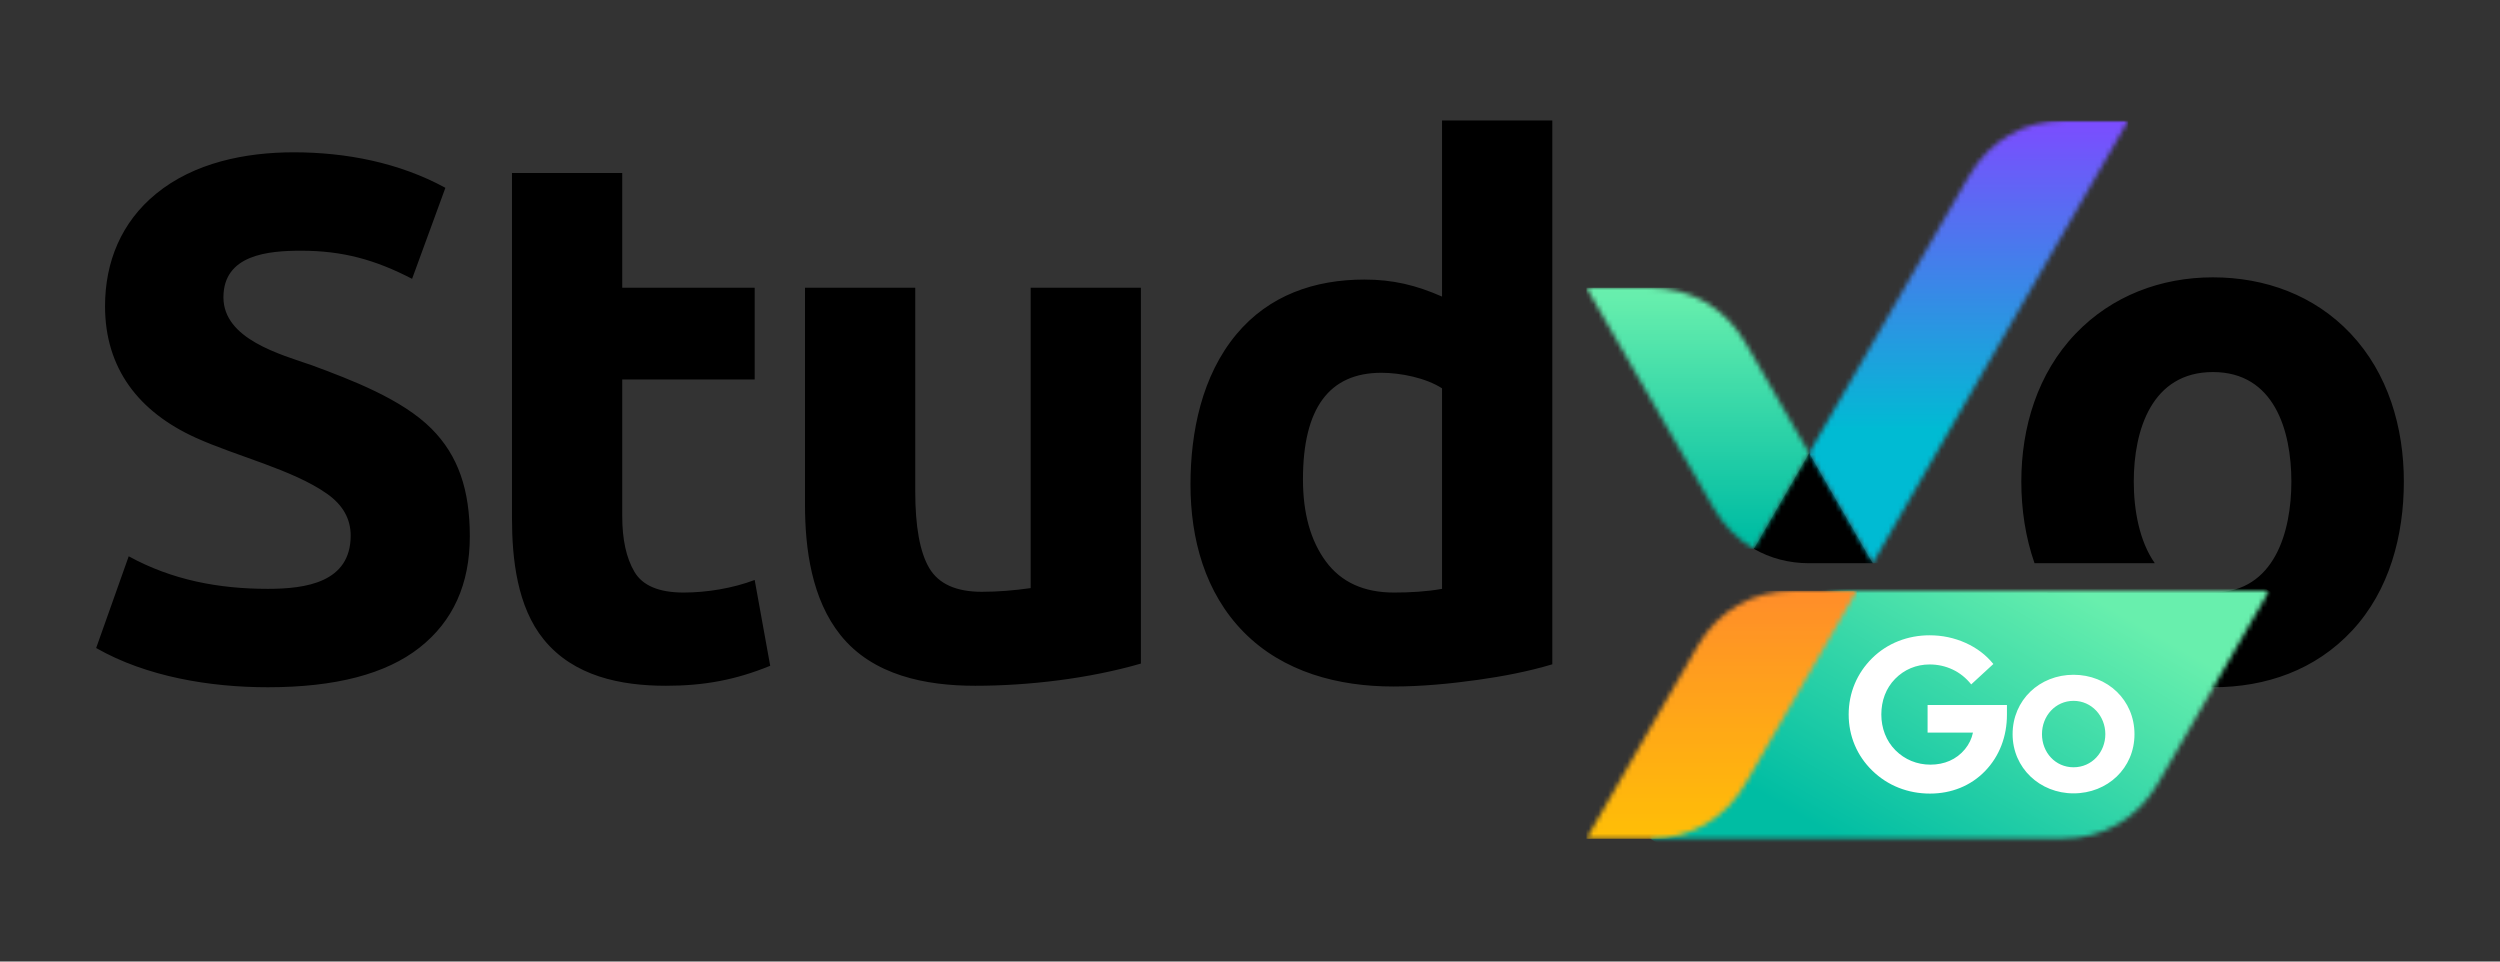 <?xml version="1.0" encoding="UTF-8"?>
<svg width="520px" height="200px" viewBox="0 0 520 200" version="1.1" xmlns="http://www.w3.org/2000/svg" xmlns:xlink="http://www.w3.org/1999/xlink">
    <rect x="0" y="0" width="520" height="200" fill="#333333" stroke="none"/>
    <title>Color - Light Background - Go</title>
    <defs>
        <polygon id="path-1" points="0 0 129 0 129 53 0 53"></polygon>
        <path d="M43.012,-2.84217094e-14 C34.594,-2.84217094e-14 27.367,4.172 23.156,11.461 L0,51.578 L85.766,51.578 C94.18,51.578 101.41,47.402 105.617,40.113 L128.777,-2.84217094e-14 L43.012,-2.84217094e-14 Z" id="path-3"></path>
        <linearGradient x1="34.28%" y1="75.603%" x2="65.719%" y2="24.396%" id="linearGradient-5">
            <stop stop-color="#00BDA3" offset="0%"></stop>
            <stop stop-color="#00BDA3" offset="12.5%"></stop>
            <stop stop-color="#00BDA3" offset="14.062%"></stop>
            <stop stop-color="#00BDA3" offset="14.844%"></stop>
            <stop stop-color="#01BDA3" offset="15.234%"></stop>
            <stop stop-color="#01BEA3" offset="15.625%"></stop>
            <stop stop-color="#02BEA3" offset="16.016%"></stop>
            <stop stop-color="#03BEA3" offset="16.406%"></stop>
            <stop stop-color="#03BFA3" offset="16.797%"></stop>
            <stop stop-color="#04BFA3" offset="17.188%"></stop>
            <stop stop-color="#04BFA3" offset="17.578%"></stop>
            <stop stop-color="#05BFA3" offset="17.969%"></stop>
            <stop stop-color="#05C0A4" offset="18.359%"></stop>
            <stop stop-color="#06C0A4" offset="18.75%"></stop>
            <stop stop-color="#07C0A4" offset="19.141%"></stop>
            <stop stop-color="#07C0A4" offset="19.531%"></stop>
            <stop stop-color="#08C1A4" offset="19.922%"></stop>
            <stop stop-color="#08C1A4" offset="20.312%"></stop>
            <stop stop-color="#09C1A4" offset="20.703%"></stop>
            <stop stop-color="#09C2A4" offset="21.094%"></stop>
            <stop stop-color="#0AC2A4" offset="21.484%"></stop>
            <stop stop-color="#0BC2A4" offset="21.875%"></stop>
            <stop stop-color="#0BC2A4" offset="22.266%"></stop>
            <stop stop-color="#0CC3A4" offset="22.656%"></stop>
            <stop stop-color="#0CC3A4" offset="23.047%"></stop>
            <stop stop-color="#0DC3A4" offset="23.438%"></stop>
            <stop stop-color="#0EC3A4" offset="23.828%"></stop>
            <stop stop-color="#0EC4A4" offset="24.219%"></stop>
            <stop stop-color="#0FC4A4" offset="24.609%"></stop>
            <stop stop-color="#0FC4A4" offset="25%"></stop>
            <stop stop-color="#10C5A5" offset="25.391%"></stop>
            <stop stop-color="#10C5A5" offset="25.781%"></stop>
            <stop stop-color="#11C5A5" offset="26.172%"></stop>
            <stop stop-color="#12C5A5" offset="26.562%"></stop>
            <stop stop-color="#12C6A5" offset="26.953%"></stop>
            <stop stop-color="#13C6A5" offset="27.344%"></stop>
            <stop stop-color="#13C6A5" offset="27.734%"></stop>
            <stop stop-color="#14C7A5" offset="28.125%"></stop>
            <stop stop-color="#14C7A5" offset="28.516%"></stop>
            <stop stop-color="#15C7A5" offset="28.906%"></stop>
            <stop stop-color="#16C7A5" offset="29.297%"></stop>
            <stop stop-color="#16C8A5" offset="29.688%"></stop>
            <stop stop-color="#17C8A5" offset="30.078%"></stop>
            <stop stop-color="#17C8A5" offset="30.469%"></stop>
            <stop stop-color="#18C8A5" offset="30.859%"></stop>
            <stop stop-color="#18C9A5" offset="31.25%"></stop>
            <stop stop-color="#19C9A5" offset="31.641%"></stop>
            <stop stop-color="#1AC9A5" offset="32.031%"></stop>
            <stop stop-color="#1ACAA6" offset="32.422%"></stop>
            <stop stop-color="#1BCAA6" offset="32.812%"></stop>
            <stop stop-color="#1BCAA6" offset="33.203%"></stop>
            <stop stop-color="#1CCAA6" offset="33.594%"></stop>
            <stop stop-color="#1CCBA6" offset="33.984%"></stop>
            <stop stop-color="#1DCBA6" offset="34.375%"></stop>
            <stop stop-color="#1ECBA6" offset="34.766%"></stop>
            <stop stop-color="#1ECCA6" offset="35.156%"></stop>
            <stop stop-color="#1FCCA6" offset="35.547%"></stop>
            <stop stop-color="#1FCCA6" offset="35.938%"></stop>
            <stop stop-color="#20CCA6" offset="36.328%"></stop>
            <stop stop-color="#20CDA6" offset="36.719%"></stop>
            <stop stop-color="#21CDA6" offset="37.109%"></stop>
            <stop stop-color="#22CDA6" offset="37.5%"></stop>
            <stop stop-color="#22CDA6" offset="37.891%"></stop>
            <stop stop-color="#23CEA6" offset="38.281%"></stop>
            <stop stop-color="#23CEA6" offset="38.672%"></stop>
            <stop stop-color="#24CEA6" offset="39.062%"></stop>
            <stop stop-color="#24CFA7" offset="39.453%"></stop>
            <stop stop-color="#25CFA7" offset="39.844%"></stop>
            <stop stop-color="#26CFA7" offset="40.234%"></stop>
            <stop stop-color="#26CFA7" offset="40.625%"></stop>
            <stop stop-color="#27D0A7" offset="41.016%"></stop>
            <stop stop-color="#27D0A7" offset="41.406%"></stop>
            <stop stop-color="#28D0A7" offset="41.797%"></stop>
            <stop stop-color="#29D0A7" offset="42.188%"></stop>
            <stop stop-color="#29D1A7" offset="42.578%"></stop>
            <stop stop-color="#2AD1A7" offset="42.969%"></stop>
            <stop stop-color="#2AD1A7" offset="43.359%"></stop>
            <stop stop-color="#2BD2A7" offset="43.75%"></stop>
            <stop stop-color="#2BD2A7" offset="44.141%"></stop>
            <stop stop-color="#2CD2A7" offset="44.531%"></stop>
            <stop stop-color="#2DD2A7" offset="44.922%"></stop>
            <stop stop-color="#2DD3A7" offset="45.312%"></stop>
            <stop stop-color="#2ED3A7" offset="45.703%"></stop>
            <stop stop-color="#2ED3A7" offset="46.094%"></stop>
            <stop stop-color="#2FD4A7" offset="46.484%"></stop>
            <stop stop-color="#2FD4A8" offset="46.875%"></stop>
            <stop stop-color="#30D4A8" offset="47.266%"></stop>
            <stop stop-color="#31D4A8" offset="47.656%"></stop>
            <stop stop-color="#31D5A8" offset="48.047%"></stop>
            <stop stop-color="#32D5A8" offset="48.438%"></stop>
            <stop stop-color="#32D5A8" offset="48.828%"></stop>
            <stop stop-color="#33D5A8" offset="49.219%"></stop>
            <stop stop-color="#33D6A8" offset="49.609%"></stop>
            <stop stop-color="#34D6A8" offset="50%"></stop>
            <stop stop-color="#35D6A8" offset="50.391%"></stop>
            <stop stop-color="#35D7A8" offset="50.781%"></stop>
            <stop stop-color="#36D7A8" offset="51.172%"></stop>
            <stop stop-color="#36D7A8" offset="51.562%"></stop>
            <stop stop-color="#37D7A8" offset="51.953%"></stop>
            <stop stop-color="#37D8A8" offset="52.344%"></stop>
            <stop stop-color="#38D8A8" offset="52.734%"></stop>
            <stop stop-color="#39D8A8" offset="53.125%"></stop>
            <stop stop-color="#39D8A8" offset="53.516%"></stop>
            <stop stop-color="#3AD9A9" offset="53.906%"></stop>
            <stop stop-color="#3AD9A9" offset="54.297%"></stop>
            <stop stop-color="#3BD9A9" offset="54.688%"></stop>
            <stop stop-color="#3BDAA9" offset="55.078%"></stop>
            <stop stop-color="#3CDAA9" offset="55.469%"></stop>
            <stop stop-color="#3DDAA9" offset="55.859%"></stop>
            <stop stop-color="#3DDAA9" offset="56.25%"></stop>
            <stop stop-color="#3EDBA9" offset="56.641%"></stop>
            <stop stop-color="#3EDBA9" offset="57.031%"></stop>
            <stop stop-color="#3FDBA9" offset="57.422%"></stop>
            <stop stop-color="#3FDCA9" offset="57.812%"></stop>
            <stop stop-color="#40DCA9" offset="58.203%"></stop>
            <stop stop-color="#41DCA9" offset="58.594%"></stop>
            <stop stop-color="#41DCA9" offset="58.984%"></stop>
            <stop stop-color="#42DDA9" offset="59.375%"></stop>
            <stop stop-color="#42DDA9" offset="59.766%"></stop>
            <stop stop-color="#43DDA9" offset="60.156%"></stop>
            <stop stop-color="#44DDA9" offset="60.547%"></stop>
            <stop stop-color="#44DEAA" offset="60.938%"></stop>
            <stop stop-color="#45DEAA" offset="61.328%"></stop>
            <stop stop-color="#45DEAA" offset="61.719%"></stop>
            <stop stop-color="#46DFAA" offset="62.109%"></stop>
            <stop stop-color="#46DFAA" offset="62.5%"></stop>
            <stop stop-color="#47DFAA" offset="62.891%"></stop>
            <stop stop-color="#48DFAA" offset="63.281%"></stop>
            <stop stop-color="#48E0AA" offset="63.672%"></stop>
            <stop stop-color="#49E0AA" offset="64.062%"></stop>
            <stop stop-color="#49E0AA" offset="64.453%"></stop>
            <stop stop-color="#4AE0AA" offset="64.844%"></stop>
            <stop stop-color="#4AE1AA" offset="65.234%"></stop>
            <stop stop-color="#4BE1AA" offset="65.625%"></stop>
            <stop stop-color="#4CE1AA" offset="66.016%"></stop>
            <stop stop-color="#4CE2AA" offset="66.406%"></stop>
            <stop stop-color="#4DE2AA" offset="66.797%"></stop>
            <stop stop-color="#4DE2AA" offset="67.188%"></stop>
            <stop stop-color="#4EE2AA" offset="67.578%"></stop>
            <stop stop-color="#4EE3AB" offset="67.969%"></stop>
            <stop stop-color="#4FE3AB" offset="68.359%"></stop>
            <stop stop-color="#50E3AB" offset="68.75%"></stop>
            <stop stop-color="#50E4AB" offset="69.141%"></stop>
            <stop stop-color="#51E4AB" offset="69.531%"></stop>
            <stop stop-color="#51E4AB" offset="69.922%"></stop>
            <stop stop-color="#52E4AB" offset="70.312%"></stop>
            <stop stop-color="#52E5AB" offset="70.703%"></stop>
            <stop stop-color="#53E5AB" offset="71.094%"></stop>
            <stop stop-color="#54E5AB" offset="71.484%"></stop>
            <stop stop-color="#54E5AB" offset="71.875%"></stop>
            <stop stop-color="#55E6AB" offset="72.266%"></stop>
            <stop stop-color="#55E6AB" offset="72.656%"></stop>
            <stop stop-color="#56E6AB" offset="73.047%"></stop>
            <stop stop-color="#56E7AB" offset="73.438%"></stop>
            <stop stop-color="#57E7AB" offset="73.828%"></stop>
            <stop stop-color="#58E7AB" offset="74.219%"></stop>
            <stop stop-color="#58E7AB" offset="74.609%"></stop>
            <stop stop-color="#59E8AC" offset="75%"></stop>
            <stop stop-color="#59E8AC" offset="75.391%"></stop>
            <stop stop-color="#5AE8AC" offset="75.781%"></stop>
            <stop stop-color="#5AE9AC" offset="76.172%"></stop>
            <stop stop-color="#5BE9AC" offset="76.562%"></stop>
            <stop stop-color="#5CE9AC" offset="76.953%"></stop>
            <stop stop-color="#5CE9AC" offset="77.344%"></stop>
            <stop stop-color="#5DEAAC" offset="77.734%"></stop>
            <stop stop-color="#5DEAAC" offset="78.125%"></stop>
            <stop stop-color="#5EEAAC" offset="78.516%"></stop>
            <stop stop-color="#5FEAAC" offset="78.906%"></stop>
            <stop stop-color="#5FEBAC" offset="79.297%"></stop>
            <stop stop-color="#60EBAC" offset="79.688%"></stop>
            <stop stop-color="#60EBAC" offset="80.078%"></stop>
            <stop stop-color="#61ECAC" offset="80.469%"></stop>
            <stop stop-color="#61ECAC" offset="80.859%"></stop>
            <stop stop-color="#62ECAC" offset="81.25%"></stop>
            <stop stop-color="#63ECAC" offset="81.641%"></stop>
            <stop stop-color="#63EDAD" offset="82.031%"></stop>
            <stop stop-color="#64EDAD" offset="82.422%"></stop>
            <stop stop-color="#64EDAD" offset="82.812%"></stop>
            <stop stop-color="#65EDAD" offset="83.203%"></stop>
            <stop stop-color="#65EEAD" offset="83.594%"></stop>
            <stop stop-color="#66EEAD" offset="83.984%"></stop>
            <stop stop-color="#67EEAD" offset="84.375%"></stop>
            <stop stop-color="#67EFAD" offset="84.766%"></stop>
            <stop stop-color="#68EFAD" offset="85.156%"></stop>
            <stop stop-color="#68EFAD" offset="85.938%"></stop>
            <stop stop-color="#68EFAD" offset="87.5%"></stop>
            <stop stop-color="#68EFAD" offset="100%"></stop>
        </linearGradient>
        <polygon id="path-6" points="0 0 58 0 58 53 0 53"></polygon>
        <path d="M43.012,-2.84217094e-14 C34.598,-2.84217094e-14 27.371,4.172 23.164,11.461 L0,51.578 L13.238,51.578 C21.652,51.578 28.879,47.402 33.09,40.113 L56.25,-2.84217094e-14 L43.012,-2.84217094e-14 Z" id="path-8"></path>
        <linearGradient x1="50%" y1="0%" x2="50%" y2="99.996%" id="linearGradient-10">
            <stop stop-color="#FF8D2A" offset="0%"></stop>
            <stop stop-color="#FF8E29" offset="1.562%"></stop>
            <stop stop-color="#FF8F29" offset="3.125%"></stop>
            <stop stop-color="#FF8F28" offset="4.688%"></stop>
            <stop stop-color="#FF9028" offset="6.25%"></stop>
            <stop stop-color="#FF9127" offset="7.812%"></stop>
            <stop stop-color="#FF9226" offset="9.375%"></stop>
            <stop stop-color="#FF9226" offset="10.938%"></stop>
            <stop stop-color="#FF9325" offset="12.5%"></stop>
            <stop stop-color="#FF9425" offset="14.062%"></stop>
            <stop stop-color="#FF9524" offset="15.625%"></stop>
            <stop stop-color="#FF9624" offset="17.188%"></stop>
            <stop stop-color="#FF9623" offset="18.75%"></stop>
            <stop stop-color="#FF9723" offset="20.312%"></stop>
            <stop stop-color="#FF9822" offset="21.875%"></stop>
            <stop stop-color="#FF9921" offset="23.438%"></stop>
            <stop stop-color="#FF9921" offset="25%"></stop>
            <stop stop-color="#FF9A20" offset="26.562%"></stop>
            <stop stop-color="#FF9B20" offset="28.125%"></stop>
            <stop stop-color="#FF9C1F" offset="29.688%"></stop>
            <stop stop-color="#FF9D1F" offset="31.25%"></stop>
            <stop stop-color="#FF9D1E" offset="32.812%"></stop>
            <stop stop-color="#FF9E1E" offset="34.375%"></stop>
            <stop stop-color="#FF9F1D" offset="35.938%"></stop>
            <stop stop-color="#FFA01C" offset="37.5%"></stop>
            <stop stop-color="#FFA01C" offset="39.062%"></stop>
            <stop stop-color="#FFA11B" offset="40.625%"></stop>
            <stop stop-color="#FFA21B" offset="42.188%"></stop>
            <stop stop-color="#FFA31A" offset="43.75%"></stop>
            <stop stop-color="#FFA31A" offset="45.312%"></stop>
            <stop stop-color="#FFA419" offset="46.875%"></stop>
            <stop stop-color="#FFA519" offset="48.438%"></stop>
            <stop stop-color="#FFA618" offset="50%"></stop>
            <stop stop-color="#FFA717" offset="51.562%"></stop>
            <stop stop-color="#FFA717" offset="53.125%"></stop>
            <stop stop-color="#FFA816" offset="54.688%"></stop>
            <stop stop-color="#FFA916" offset="56.25%"></stop>
            <stop stop-color="#FFAA15" offset="57.812%"></stop>
            <stop stop-color="#FFAA15" offset="59.375%"></stop>
            <stop stop-color="#FFAB14" offset="60.938%"></stop>
            <stop stop-color="#FFAC14" offset="62.5%"></stop>
            <stop stop-color="#FFAD13" offset="64.062%"></stop>
            <stop stop-color="#FFAE12" offset="65.625%"></stop>
            <stop stop-color="#FFAE12" offset="67.188%"></stop>
            <stop stop-color="#FFAF11" offset="68.75%"></stop>
            <stop stop-color="#FFB011" offset="70.312%"></stop>
            <stop stop-color="#FFB110" offset="71.875%"></stop>
            <stop stop-color="#FFB110" offset="73.438%"></stop>
            <stop stop-color="#FFB20F" offset="75%"></stop>
            <stop stop-color="#FFB30F" offset="76.562%"></stop>
            <stop stop-color="#FFB40E" offset="78.125%"></stop>
            <stop stop-color="#FFB50D" offset="79.688%"></stop>
            <stop stop-color="#FFB50D" offset="81.25%"></stop>
            <stop stop-color="#FFB60C" offset="82.812%"></stop>
            <stop stop-color="#FFB70C" offset="84.375%"></stop>
            <stop stop-color="#FFB80B" offset="85.938%"></stop>
            <stop stop-color="#FFB80B" offset="87.5%"></stop>
            <stop stop-color="#FFB90A" offset="89.062%"></stop>
            <stop stop-color="#FFBA0A" offset="90.625%"></stop>
            <stop stop-color="#FFBB09" offset="92.188%"></stop>
            <stop stop-color="#FFBC08" offset="93.75%"></stop>
            <stop stop-color="#FFBC08" offset="95.312%"></stop>
            <stop stop-color="#FFBD07" offset="96.875%"></stop>
            <stop stop-color="#FFBE07" offset="98.438%"></stop>
            <stop stop-color="#FFBF06" offset="100%"></stop>
        </linearGradient>
        <polygon id="path-11" points="0 0 48 0 48 56 0 56"></polygon>
        <path d="M-5.68434189e-14,0 L26.473,45.848 C28.574,49.492 31.434,52.355 34.82,54.309 L46.324,34.387 L33.09,11.461 C28.879,4.172 21.652,0 13.238,0 L-5.68434189e-14,0 Z" id="path-13"></path>
        <linearGradient x1="50%" y1="100.003%" x2="50%" y2="0%" id="linearGradient-15">
            <stop stop-color="#00BDA3" offset="0%"></stop>
            <stop stop-color="#00BDA3" offset="3.125%"></stop>
            <stop stop-color="#00BDA3" offset="4.688%"></stop>
            <stop stop-color="#01BDA3" offset="5.469%"></stop>
            <stop stop-color="#02BEA3" offset="6.25%"></stop>
            <stop stop-color="#02BEA3" offset="7.031%"></stop>
            <stop stop-color="#03BFA3" offset="7.812%"></stop>
            <stop stop-color="#04BFA3" offset="8.594%"></stop>
            <stop stop-color="#05BFA3" offset="9.375%"></stop>
            <stop stop-color="#06C0A4" offset="10.156%"></stop>
            <stop stop-color="#07C0A4" offset="10.938%"></stop>
            <stop stop-color="#08C1A4" offset="11.719%"></stop>
            <stop stop-color="#09C1A4" offset="12.5%"></stop>
            <stop stop-color="#09C2A4" offset="13.281%"></stop>
            <stop stop-color="#0AC2A4" offset="14.062%"></stop>
            <stop stop-color="#0BC2A4" offset="14.844%"></stop>
            <stop stop-color="#0CC3A4" offset="15.625%"></stop>
            <stop stop-color="#0DC3A4" offset="16.406%"></stop>
            <stop stop-color="#0EC4A4" offset="17.188%"></stop>
            <stop stop-color="#0FC4A4" offset="17.969%"></stop>
            <stop stop-color="#10C4A4" offset="18.75%"></stop>
            <stop stop-color="#10C5A5" offset="19.531%"></stop>
            <stop stop-color="#11C5A5" offset="20.312%"></stop>
            <stop stop-color="#12C6A5" offset="21.094%"></stop>
            <stop stop-color="#13C6A5" offset="21.875%"></stop>
            <stop stop-color="#14C7A5" offset="22.656%"></stop>
            <stop stop-color="#15C7A5" offset="23.438%"></stop>
            <stop stop-color="#16C7A5" offset="24.219%"></stop>
            <stop stop-color="#17C8A5" offset="25%"></stop>
            <stop stop-color="#17C8A5" offset="25.781%"></stop>
            <stop stop-color="#18C9A5" offset="26.562%"></stop>
            <stop stop-color="#19C9A5" offset="27.344%"></stop>
            <stop stop-color="#1ACAA5" offset="28.125%"></stop>
            <stop stop-color="#1BCAA6" offset="28.906%"></stop>
            <stop stop-color="#1CCAA6" offset="29.688%"></stop>
            <stop stop-color="#1DCBA6" offset="30.469%"></stop>
            <stop stop-color="#1ECBA6" offset="31.25%"></stop>
            <stop stop-color="#1ECCA6" offset="32.031%"></stop>
            <stop stop-color="#1FCCA6" offset="32.812%"></stop>
            <stop stop-color="#20CCA6" offset="33.594%"></stop>
            <stop stop-color="#21CDA6" offset="34.375%"></stop>
            <stop stop-color="#22CDA6" offset="35.156%"></stop>
            <stop stop-color="#23CEA6" offset="35.938%"></stop>
            <stop stop-color="#24CEA6" offset="36.719%"></stop>
            <stop stop-color="#25CFA7" offset="37.5%"></stop>
            <stop stop-color="#25CFA7" offset="38.281%"></stop>
            <stop stop-color="#26CFA7" offset="39.062%"></stop>
            <stop stop-color="#27D0A7" offset="39.844%"></stop>
            <stop stop-color="#28D0A7" offset="40.625%"></stop>
            <stop stop-color="#29D1A7" offset="41.406%"></stop>
            <stop stop-color="#2AD1A7" offset="42.188%"></stop>
            <stop stop-color="#2BD1A7" offset="42.969%"></stop>
            <stop stop-color="#2CD2A7" offset="43.75%"></stop>
            <stop stop-color="#2CD2A7" offset="44.531%"></stop>
            <stop stop-color="#2DD3A7" offset="45.312%"></stop>
            <stop stop-color="#2ED3A7" offset="46.094%"></stop>
            <stop stop-color="#2FD4A8" offset="46.875%"></stop>
            <stop stop-color="#30D4A8" offset="47.656%"></stop>
            <stop stop-color="#31D4A8" offset="48.438%"></stop>
            <stop stop-color="#32D5A8" offset="49.219%"></stop>
            <stop stop-color="#32D5A8" offset="50%"></stop>
            <stop stop-color="#33D6A8" offset="50.781%"></stop>
            <stop stop-color="#34D6A8" offset="51.562%"></stop>
            <stop stop-color="#35D7A8" offset="52.344%"></stop>
            <stop stop-color="#36D7A8" offset="53.125%"></stop>
            <stop stop-color="#37D7A8" offset="53.906%"></stop>
            <stop stop-color="#38D8A8" offset="54.688%"></stop>
            <stop stop-color="#39D8A8" offset="55.469%"></stop>
            <stop stop-color="#39D9A9" offset="56.25%"></stop>
            <stop stop-color="#3AD9A9" offset="57.031%"></stop>
            <stop stop-color="#3BD9A9" offset="57.812%"></stop>
            <stop stop-color="#3CDAA9" offset="58.594%"></stop>
            <stop stop-color="#3DDAA9" offset="59.375%"></stop>
            <stop stop-color="#3EDBA9" offset="60.156%"></stop>
            <stop stop-color="#3FDBA9" offset="60.938%"></stop>
            <stop stop-color="#40DCA9" offset="61.719%"></stop>
            <stop stop-color="#40DCA9" offset="62.5%"></stop>
            <stop stop-color="#41DCA9" offset="63.281%"></stop>
            <stop stop-color="#42DDA9" offset="64.062%"></stop>
            <stop stop-color="#43DDA9" offset="64.844%"></stop>
            <stop stop-color="#44DEAA" offset="65.625%"></stop>
            <stop stop-color="#45DEAA" offset="66.406%"></stop>
            <stop stop-color="#46DFAA" offset="67.188%"></stop>
            <stop stop-color="#47DFAA" offset="67.969%"></stop>
            <stop stop-color="#47DFAA" offset="68.75%"></stop>
            <stop stop-color="#48E0AA" offset="69.531%"></stop>
            <stop stop-color="#49E0AA" offset="70.312%"></stop>
            <stop stop-color="#4AE1AA" offset="71.094%"></stop>
            <stop stop-color="#4BE1AA" offset="71.875%"></stop>
            <stop stop-color="#4CE1AA" offset="72.656%"></stop>
            <stop stop-color="#4DE2AA" offset="73.438%"></stop>
            <stop stop-color="#4EE2AA" offset="74.219%"></stop>
            <stop stop-color="#4EE3AB" offset="75%"></stop>
            <stop stop-color="#4FE3AB" offset="75.781%"></stop>
            <stop stop-color="#50E4AB" offset="76.562%"></stop>
            <stop stop-color="#51E4AB" offset="77.344%"></stop>
            <stop stop-color="#52E4AB" offset="78.125%"></stop>
            <stop stop-color="#53E5AB" offset="78.906%"></stop>
            <stop stop-color="#54E5AB" offset="79.688%"></stop>
            <stop stop-color="#55E6AB" offset="80.469%"></stop>
            <stop stop-color="#55E6AB" offset="81.25%"></stop>
            <stop stop-color="#56E6AB" offset="82.031%"></stop>
            <stop stop-color="#57E7AB" offset="82.812%"></stop>
            <stop stop-color="#58E7AB" offset="83.594%"></stop>
            <stop stop-color="#59E8AC" offset="84.375%"></stop>
            <stop stop-color="#5AE8AC" offset="85.156%"></stop>
            <stop stop-color="#5BE9AC" offset="85.938%"></stop>
            <stop stop-color="#5CE9AC" offset="86.719%"></stop>
            <stop stop-color="#5CE9AC" offset="87.5%"></stop>
            <stop stop-color="#5DEAAC" offset="88.281%"></stop>
            <stop stop-color="#5EEAAC" offset="89.062%"></stop>
            <stop stop-color="#5FEBAC" offset="89.844%"></stop>
            <stop stop-color="#60EBAC" offset="90.625%"></stop>
            <stop stop-color="#61ECAC" offset="91.406%"></stop>
            <stop stop-color="#62ECAC" offset="92.188%"></stop>
            <stop stop-color="#63ECAC" offset="92.969%"></stop>
            <stop stop-color="#63EDAD" offset="93.75%"></stop>
            <stop stop-color="#64EDAD" offset="94.531%"></stop>
            <stop stop-color="#65EEAD" offset="95.312%"></stop>
            <stop stop-color="#66EEAD" offset="96.094%"></stop>
            <stop stop-color="#67EEAD" offset="96.875%"></stop>
            <stop stop-color="#68EFAD" offset="100%"></stop>
        </linearGradient>
        <polygon id="path-16" points="0 0 67 0 67 93 0 93"></polygon>
        <path d="M53.168,0 C44.75,0 37.523,4.172 33.312,11.461 L0,69.164 L13.234,92.09 L66.402,0 L53.168,0 Z" id="path-18"></path>
        <linearGradient x1="49.997%" y1="99.999%" x2="49.997%" y2="0.002%" id="linearGradient-20">
            <stop stop-color="#00BBD3" offset="0%"></stop>
            <stop stop-color="#00BBD3" offset="25%"></stop>
            <stop stop-color="#00BBD3" offset="28.125%"></stop>
            <stop stop-color="#00BBD3" offset="29.688%"></stop>
            <stop stop-color="#00BBD3" offset="30.469%"></stop>
            <stop stop-color="#02BAD4" offset="30.859%"></stop>
            <stop stop-color="#02B9D4" offset="31.25%"></stop>
            <stop stop-color="#03B8D4" offset="31.641%"></stop>
            <stop stop-color="#04B8D4" offset="32.031%"></stop>
            <stop stop-color="#04B7D5" offset="32.422%"></stop>
            <stop stop-color="#05B7D5" offset="32.812%"></stop>
            <stop stop-color="#06B6D5" offset="33.203%"></stop>
            <stop stop-color="#06B5D5" offset="33.594%"></stop>
            <stop stop-color="#07B5D6" offset="33.984%"></stop>
            <stop stop-color="#08B4D6" offset="34.375%"></stop>
            <stop stop-color="#08B3D6" offset="34.766%"></stop>
            <stop stop-color="#09B3D6" offset="35.156%"></stop>
            <stop stop-color="#0AB2D6" offset="35.547%"></stop>
            <stop stop-color="#0BB2D7" offset="35.938%"></stop>
            <stop stop-color="#0BB1D7" offset="36.328%"></stop>
            <stop stop-color="#0CB0D7" offset="36.719%"></stop>
            <stop stop-color="#0DB0D7" offset="37.109%"></stop>
            <stop stop-color="#0DAFD8" offset="37.5%"></stop>
            <stop stop-color="#0EAED8" offset="37.891%"></stop>
            <stop stop-color="#0FAED8" offset="38.281%"></stop>
            <stop stop-color="#0FADD8" offset="38.672%"></stop>
            <stop stop-color="#10ADD9" offset="39.062%"></stop>
            <stop stop-color="#11ACD9" offset="39.453%"></stop>
            <stop stop-color="#11ABD9" offset="39.844%"></stop>
            <stop stop-color="#12ABD9" offset="40.234%"></stop>
            <stop stop-color="#13AADA" offset="40.625%"></stop>
            <stop stop-color="#14AADA" offset="41.016%"></stop>
            <stop stop-color="#14A9DA" offset="41.406%"></stop>
            <stop stop-color="#15A8DA" offset="41.797%"></stop>
            <stop stop-color="#16A8DB" offset="42.188%"></stop>
            <stop stop-color="#16A7DB" offset="42.578%"></stop>
            <stop stop-color="#17A6DB" offset="42.969%"></stop>
            <stop stop-color="#18A6DB" offset="43.359%"></stop>
            <stop stop-color="#18A5DC" offset="43.75%"></stop>
            <stop stop-color="#19A5DC" offset="44.141%"></stop>
            <stop stop-color="#1AA4DC" offset="44.531%"></stop>
            <stop stop-color="#1AA3DC" offset="44.922%"></stop>
            <stop stop-color="#1BA3DD" offset="45.312%"></stop>
            <stop stop-color="#1CA2DD" offset="45.703%"></stop>
            <stop stop-color="#1DA1DD" offset="46.094%"></stop>
            <stop stop-color="#1DA1DD" offset="46.484%"></stop>
            <stop stop-color="#1EA0DE" offset="46.875%"></stop>
            <stop stop-color="#1FA0DE" offset="47.266%"></stop>
            <stop stop-color="#1F9FDE" offset="47.656%"></stop>
            <stop stop-color="#209EDE" offset="48.047%"></stop>
            <stop stop-color="#219EDF" offset="48.438%"></stop>
            <stop stop-color="#219DDF" offset="48.828%"></stop>
            <stop stop-color="#229DDF" offset="49.219%"></stop>
            <stop stop-color="#239CDF" offset="49.609%"></stop>
            <stop stop-color="#239BE0" offset="50%"></stop>
            <stop stop-color="#249BE0" offset="50.391%"></stop>
            <stop stop-color="#259AE0" offset="50.781%"></stop>
            <stop stop-color="#2699E0" offset="51.172%"></stop>
            <stop stop-color="#2699E1" offset="51.562%"></stop>
            <stop stop-color="#2798E1" offset="51.953%"></stop>
            <stop stop-color="#2898E1" offset="52.344%"></stop>
            <stop stop-color="#2897E1" offset="52.734%"></stop>
            <stop stop-color="#2996E2" offset="53.125%"></stop>
            <stop stop-color="#2A96E2" offset="53.516%"></stop>
            <stop stop-color="#2A95E2" offset="53.906%"></stop>
            <stop stop-color="#2B94E2" offset="54.297%"></stop>
            <stop stop-color="#2C94E3" offset="54.688%"></stop>
            <stop stop-color="#2C93E3" offset="55.078%"></stop>
            <stop stop-color="#2D93E3" offset="55.469%"></stop>
            <stop stop-color="#2E92E3" offset="55.859%"></stop>
            <stop stop-color="#2E91E3" offset="56.25%"></stop>
            <stop stop-color="#2F91E4" offset="56.641%"></stop>
            <stop stop-color="#3090E4" offset="57.031%"></stop>
            <stop stop-color="#3190E4" offset="57.422%"></stop>
            <stop stop-color="#318FE4" offset="57.812%"></stop>
            <stop stop-color="#328EE5" offset="58.203%"></stop>
            <stop stop-color="#338EE5" offset="58.594%"></stop>
            <stop stop-color="#338DE5" offset="58.984%"></stop>
            <stop stop-color="#348CE5" offset="59.375%"></stop>
            <stop stop-color="#358CE6" offset="59.766%"></stop>
            <stop stop-color="#358BE6" offset="60.156%"></stop>
            <stop stop-color="#368BE6" offset="60.547%"></stop>
            <stop stop-color="#378AE6" offset="60.938%"></stop>
            <stop stop-color="#3789E7" offset="61.328%"></stop>
            <stop stop-color="#3889E7" offset="61.719%"></stop>
            <stop stop-color="#3988E7" offset="62.109%"></stop>
            <stop stop-color="#3A87E7" offset="62.5%"></stop>
            <stop stop-color="#3A87E8" offset="62.891%"></stop>
            <stop stop-color="#3B86E8" offset="63.281%"></stop>
            <stop stop-color="#3C86E8" offset="63.672%"></stop>
            <stop stop-color="#3C85E8" offset="64.062%"></stop>
            <stop stop-color="#3D84E9" offset="64.453%"></stop>
            <stop stop-color="#3E84E9" offset="64.844%"></stop>
            <stop stop-color="#3E83E9" offset="65.234%"></stop>
            <stop stop-color="#3F83E9" offset="65.625%"></stop>
            <stop stop-color="#4082EA" offset="66.016%"></stop>
            <stop stop-color="#4081EA" offset="66.406%"></stop>
            <stop stop-color="#4181EA" offset="66.797%"></stop>
            <stop stop-color="#4280EA" offset="67.188%"></stop>
            <stop stop-color="#437FEB" offset="67.578%"></stop>
            <stop stop-color="#437FEB" offset="67.969%"></stop>
            <stop stop-color="#447EEB" offset="68.359%"></stop>
            <stop stop-color="#457EEB" offset="68.75%"></stop>
            <stop stop-color="#457DEC" offset="69.141%"></stop>
            <stop stop-color="#467CEC" offset="69.531%"></stop>
            <stop stop-color="#477CEC" offset="69.922%"></stop>
            <stop stop-color="#477BEC" offset="70.312%"></stop>
            <stop stop-color="#487AED" offset="70.703%"></stop>
            <stop stop-color="#497AED" offset="71.094%"></stop>
            <stop stop-color="#4979ED" offset="71.484%"></stop>
            <stop stop-color="#4A79ED" offset="71.875%"></stop>
            <stop stop-color="#4B78EE" offset="72.266%"></stop>
            <stop stop-color="#4C77EE" offset="72.656%"></stop>
            <stop stop-color="#4C77EE" offset="73.047%"></stop>
            <stop stop-color="#4D76EE" offset="73.438%"></stop>
            <stop stop-color="#4E75EF" offset="73.828%"></stop>
            <stop stop-color="#4E75EF" offset="74.219%"></stop>
            <stop stop-color="#4F74EF" offset="74.609%"></stop>
            <stop stop-color="#5074EF" offset="75%"></stop>
            <stop stop-color="#5073F0" offset="75.391%"></stop>
            <stop stop-color="#5172F0" offset="75.781%"></stop>
            <stop stop-color="#5272F0" offset="76.172%"></stop>
            <stop stop-color="#5271F0" offset="76.562%"></stop>
            <stop stop-color="#5371F1" offset="76.953%"></stop>
            <stop stop-color="#5470F1" offset="77.344%"></stop>
            <stop stop-color="#556FF1" offset="77.734%"></stop>
            <stop stop-color="#556FF1" offset="78.125%"></stop>
            <stop stop-color="#566EF1" offset="78.516%"></stop>
            <stop stop-color="#576DF2" offset="78.906%"></stop>
            <stop stop-color="#576DF2" offset="79.297%"></stop>
            <stop stop-color="#586CF2" offset="79.688%"></stop>
            <stop stop-color="#596CF2" offset="80.078%"></stop>
            <stop stop-color="#596BF3" offset="80.469%"></stop>
            <stop stop-color="#5A6AF3" offset="80.859%"></stop>
            <stop stop-color="#5B6AF3" offset="81.25%"></stop>
            <stop stop-color="#5B69F3" offset="81.641%"></stop>
            <stop stop-color="#5C68F4" offset="82.031%"></stop>
            <stop stop-color="#5D68F4" offset="82.422%"></stop>
            <stop stop-color="#5E67F4" offset="82.812%"></stop>
            <stop stop-color="#5E67F4" offset="83.203%"></stop>
            <stop stop-color="#5F66F5" offset="83.594%"></stop>
            <stop stop-color="#6065F5" offset="83.984%"></stop>
            <stop stop-color="#6065F5" offset="84.375%"></stop>
            <stop stop-color="#6164F5" offset="84.766%"></stop>
            <stop stop-color="#6264F6" offset="85.156%"></stop>
            <stop stop-color="#6263F6" offset="85.547%"></stop>
            <stop stop-color="#6362F6" offset="85.938%"></stop>
            <stop stop-color="#6462F6" offset="86.328%"></stop>
            <stop stop-color="#6461F7" offset="86.719%"></stop>
            <stop stop-color="#6560F7" offset="87.109%"></stop>
            <stop stop-color="#6660F7" offset="87.5%"></stop>
            <stop stop-color="#675FF7" offset="87.891%"></stop>
            <stop stop-color="#675FF8" offset="88.281%"></stop>
            <stop stop-color="#685EF8" offset="88.672%"></stop>
            <stop stop-color="#695DF8" offset="89.062%"></stop>
            <stop stop-color="#695DF8" offset="89.453%"></stop>
            <stop stop-color="#6A5CF9" offset="89.844%"></stop>
            <stop stop-color="#6B5BF9" offset="90.234%"></stop>
            <stop stop-color="#6B5BF9" offset="90.625%"></stop>
            <stop stop-color="#6C5AF9" offset="91.016%"></stop>
            <stop stop-color="#6D5AFA" offset="91.406%"></stop>
            <stop stop-color="#6D59FA" offset="91.797%"></stop>
            <stop stop-color="#6E58FA" offset="92.188%"></stop>
            <stop stop-color="#6F58FA" offset="92.578%"></stop>
            <stop stop-color="#7057FB" offset="92.969%"></stop>
            <stop stop-color="#7057FB" offset="93.359%"></stop>
            <stop stop-color="#7156FB" offset="93.75%"></stop>
            <stop stop-color="#7255FB" offset="94.141%"></stop>
            <stop stop-color="#7255FC" offset="94.531%"></stop>
            <stop stop-color="#7354FC" offset="94.922%"></stop>
            <stop stop-color="#7453FC" offset="95.312%"></stop>
            <stop stop-color="#7453FC" offset="95.703%"></stop>
            <stop stop-color="#7552FD" offset="96.094%"></stop>
            <stop stop-color="#7652FD" offset="96.484%"></stop>
            <stop stop-color="#7651FD" offset="96.875%"></stop>
            <stop stop-color="#7750FD" offset="97.266%"></stop>
            <stop stop-color="#7850FE" offset="97.656%"></stop>
            <stop stop-color="#794FFE" offset="98.047%"></stop>
            <stop stop-color="#794EFE" offset="98.438%"></stop>
            <stop stop-color="#7A4EFE" offset="98.828%"></stop>
            <stop stop-color="#7B4DFF" offset="99.219%"></stop>
            <stop stop-color="#7B4DFF" offset="99.609%"></stop>
            <stop stop-color="#7C4CFF" offset="100%"></stop>
        </linearGradient>
    </defs>
    <g id="Color---Light-Background---Go" stroke="none" stroke-width="1" fill="none" fill-rule="evenodd">
        <g id="Studyo-Go---Logo---for-Light-Background.ai" transform="translate(20, 25)">
            <path d="M480,75.164 C480,86.367 477.02,97.812 469.227,106.176 C461.602,114.363 451.336,117.949 440.293,117.949 C429.336,117.949 419.074,114.293 411.516,106.176 C409.262,103.754 407.387,101.09 405.859,98.25 L440.66,98.25 L440.66,98.242 C453.094,98.004 456.605,85.656 456.605,75.164 C456.605,64.504 453.023,52.387 440.293,52.387 C427.562,52.387 423.824,64.453 423.824,75.164 C423.824,81.09 424.984,87.57 428.203,92.152 L403.184,92.152 C401.293,86.742 400.434,80.945 400.434,75.164 C400.434,63.875 403.812,52.66 411.746,44.383 C419.281,36.519 429.484,32.687 440.293,32.687 C451.137,32.687 461.395,36.414 468.922,44.383 C476.758,52.684 480,63.934 480,75.164 M302.879,113.176 C297.891,114.672 292.562,115.688 287.41,116.41 C281.609,117.223 275.648,117.793 269.789,117.793 C258.379,117.793 246.914,114.812 238.699,106.484 C230.613,98.281 227.621,87.047 227.621,75.781 C227.621,64.848 230.004,53.129 237.164,44.539 C243.93,36.414 253.43,33.148 263.785,33.148 C269.723,33.148 274.535,34.309 279.945,36.688 L279.945,0.059 L302.879,0.059 L302.879,113.176 Z M251.016,74.703 C251.016,81.781 252.605,87.477 255.785,91.785 C258.965,96.094 263.688,98.25 269.941,98.25 C273.207,98.25 276.73,98.062 279.945,97.48 L279.945,55.773 C276.555,53.59 271.324,52.539 267.328,52.539 C256.449,52.539 251.016,59.93 251.016,74.703 M217.309,113.023 C206.559,116.137 194.004,117.641 182.836,117.641 C172.605,117.641 161.562,115.516 154.824,107.098 C148.848,99.625 147.438,89.234 147.438,79.934 L147.438,34.844 L170.371,34.844 L170.371,77.164 C170.371,84.551 171.344,89.887 173.293,93.172 C175.242,96.453 178.887,98.094 184.219,98.094 C187.562,98.094 191.066,97.801 194.379,97.324 L194.379,34.844 L217.309,34.844 L217.309,113.023 Z M86.492,10.988 L109.426,10.988 L109.426,34.844 L136.973,34.844 L136.973,53.926 L109.426,53.926 L109.426,82.398 C109.426,87.219 110.27,91.066 111.965,93.941 C113.656,96.812 117.066,98.25 122.199,98.25 C127.031,98.25 132.449,97.355 136.973,95.633 L140.203,113.484 C132.914,116.457 126.387,117.641 118.504,117.641 C109.117,117.641 99.332,115.668 93.109,108.023 C87.551,101.188 86.492,91.23 86.492,82.707 L86.492,10.988 Z M35.707,97.48 C43.586,97.48 52.941,96.164 52.941,86.398 C52.941,82.91 51.301,80.012 48.02,77.703 C40.824,72.645 29.156,69.895 20.625,66.008 C8.902,60.66 1.848,51.688 1.848,38.688 C1.848,29.453 5.246,21.203 12.469,15.297 C20.391,8.812 31.078,6.68 41.094,6.68 C51.977,6.68 63.012,8.812 72.641,14.066 L65.715,32.996 C58.059,29.035 51.305,27.148 42.633,27.148 C35.781,27.148 26.473,27.961 26.473,36.844 C26.473,45.527 38.293,48.699 44.938,51 C53.043,54.004 63.613,58.004 69.766,64.184 C75.352,69.789 77.723,76.953 77.723,86.555 C77.723,96.504 74.23,104.227 67.254,109.715 C60.277,115.203 49.762,117.949 35.707,117.949 C23.715,117.949 10.473,115.777 0,109.789 L6.773,90.707 C15.793,95.656 25.496,97.48 35.707,97.48" id="path558" fill="#000000"></path>
            <g id="g560-Clipped" transform="translate(323, 97)">
                <mask id="mask-2" fill="white">
                    <use xlink:href="#path-1"></use>
                </mask>
                <g id="path1"></g>
                <g id="g560" mask="url(#mask-2)">
                    <g transform="translate(0.215, 0.883)" id="g559-Clipped">
                        <mask id="mask-4" fill="white">
                            <use xlink:href="#path-3"></use>
                        </mask>
                        <g id="path2"></g>
                        <g id="g559" mask="url(#mask-4)" fill="url(#linearGradient-5)" fill-rule="nonzero">
                            <g transform="translate(-22.332, -55.762)" id="path559">
                                <polygon points="-5.68434189e-14 94.445 118.914 163.102 173.441 68.656 54.527 0"></polygon>
                            </g>
                        </g>
                    </g>
                </g>
            </g>
            <path d="M411.297,134.594 C415.129,134.594 417.91,131.441 417.91,127.707 C417.91,123.93 415.07,120.777 411.297,120.777 C407.562,120.777 404.73,123.875 404.73,127.707 C404.73,131.496 407.504,134.594 411.297,134.594 M411.297,140.02 C404.297,140.02 398.621,134.75 398.621,127.707 C398.621,120.598 404.242,115.352 411.297,115.352 C418.352,115.352 423.973,120.598 423.973,127.707 C423.973,134.785 418.363,140.02 411.297,140.02 M381.441,140.066 C376.859,140.066 372.668,138.43 369.445,135.301 C366.262,132.207 364.523,128.117 364.523,123.605 C364.523,119.105 366.266,115.012 369.402,111.906 C372.559,108.781 376.828,107.141 381.348,107.141 C383.992,107.141 386.484,107.668 388.824,108.715 C391.168,109.766 393.098,111.23 394.617,113.113 L390.012,117.355 C388.918,115.988 387.625,114.957 386.137,114.258 C384.648,113.559 383.051,113.207 381.348,113.207 C378.582,113.207 376.082,114.266 374.191,116.195 C372.258,118.156 371.316,120.785 371.316,123.605 C371.316,126.434 372.301,129.102 374.258,131.059 C376.195,132.996 378.723,134.047 381.531,134.047 C384.398,134.047 386.938,132.992 388.711,130.832 C389.547,129.813 390.105,128.664 390.375,127.387 L380.938,127.387 L380.938,121.645 L397.445,121.645 L397.445,123.648 C397.445,128.133 395.918,132.262 392.887,135.391 C389.883,138.488 385.852,140.066 381.441,140.066" id="path560" fill="#FFFFFF"></path>
            <path d="M369.535,92.152 L356.301,69.23 L344.797,89.152 C348.18,91.109 352.09,92.152 356.301,92.152 L369.535,92.152 Z" id="path561" fill="#000000"></path>
            <g id="g563-Clipped" transform="translate(309, 97)">
                <mask id="mask-7" fill="white">
                    <use xlink:href="#path-6"></use>
                </mask>
                <g id="path188"></g>
                <g id="g563" mask="url(#mask-7)">
                    <g transform="translate(0.977, 0.883)" id="g562-Clipped">
                        <mask id="mask-9" fill="white">
                            <use xlink:href="#path-8"></use>
                        </mask>
                        <g id="path189"></g>
                        <g id="g562" mask="url(#mask-9)" fill="url(#linearGradient-10)" fill-rule="nonzero">
                            <g transform="translate(0, 0)" id="path562">
                                <polygon points="56.25 0 0 0 0 51.578 56.25 51.578"></polygon>
                            </g>
                        </g>
                    </g>
                </g>
            </g>
            <g id="g565-Clipped" transform="translate(309, 34)">
                <mask id="mask-12" fill="white">
                    <use xlink:href="#path-11"></use>
                </mask>
                <g id="path253"></g>
                <g id="g565" mask="url(#mask-12)">
                    <g transform="translate(0.977, 0.844)" id="g564-Clipped">
                        <mask id="mask-14" fill="white">
                            <use xlink:href="#path-13"></use>
                        </mask>
                        <g id="path254"></g>
                        <g id="g564" mask="url(#mask-14)" fill="url(#linearGradient-15)" fill-rule="nonzero">
                            <g transform="translate(0, 0)" id="path563">
                                <polygon points="-5.68434189e-14 54.309 46.324 54.309 46.324 0 1.93761553e-29 0"></polygon>
                            </g>
                        </g>
                    </g>
                </g>
            </g>
            <g id="g567-Clipped" transform="translate(356, 0)">
                <mask id="mask-17" fill="white">
                    <use xlink:href="#path-16"></use>
                </mask>
                <g id="path375"></g>
                <g id="g567" mask="url(#mask-17)">
                    <g transform="translate(0.301, 0.062)" id="g566-Clipped">
                        <mask id="mask-19" fill="white">
                            <use xlink:href="#path-18"></use>
                        </mask>
                        <g id="path376"></g>
                        <g id="g566" mask="url(#mask-19)" fill="url(#linearGradient-20)" fill-rule="nonzero">
                            <polygon id="path565" points="0 92.09 66.402 92.09 66.402 0 0 0"></polygon>
                        </g>
                    </g>
                </g>
            </g>
        </g>
    </g>
</svg>